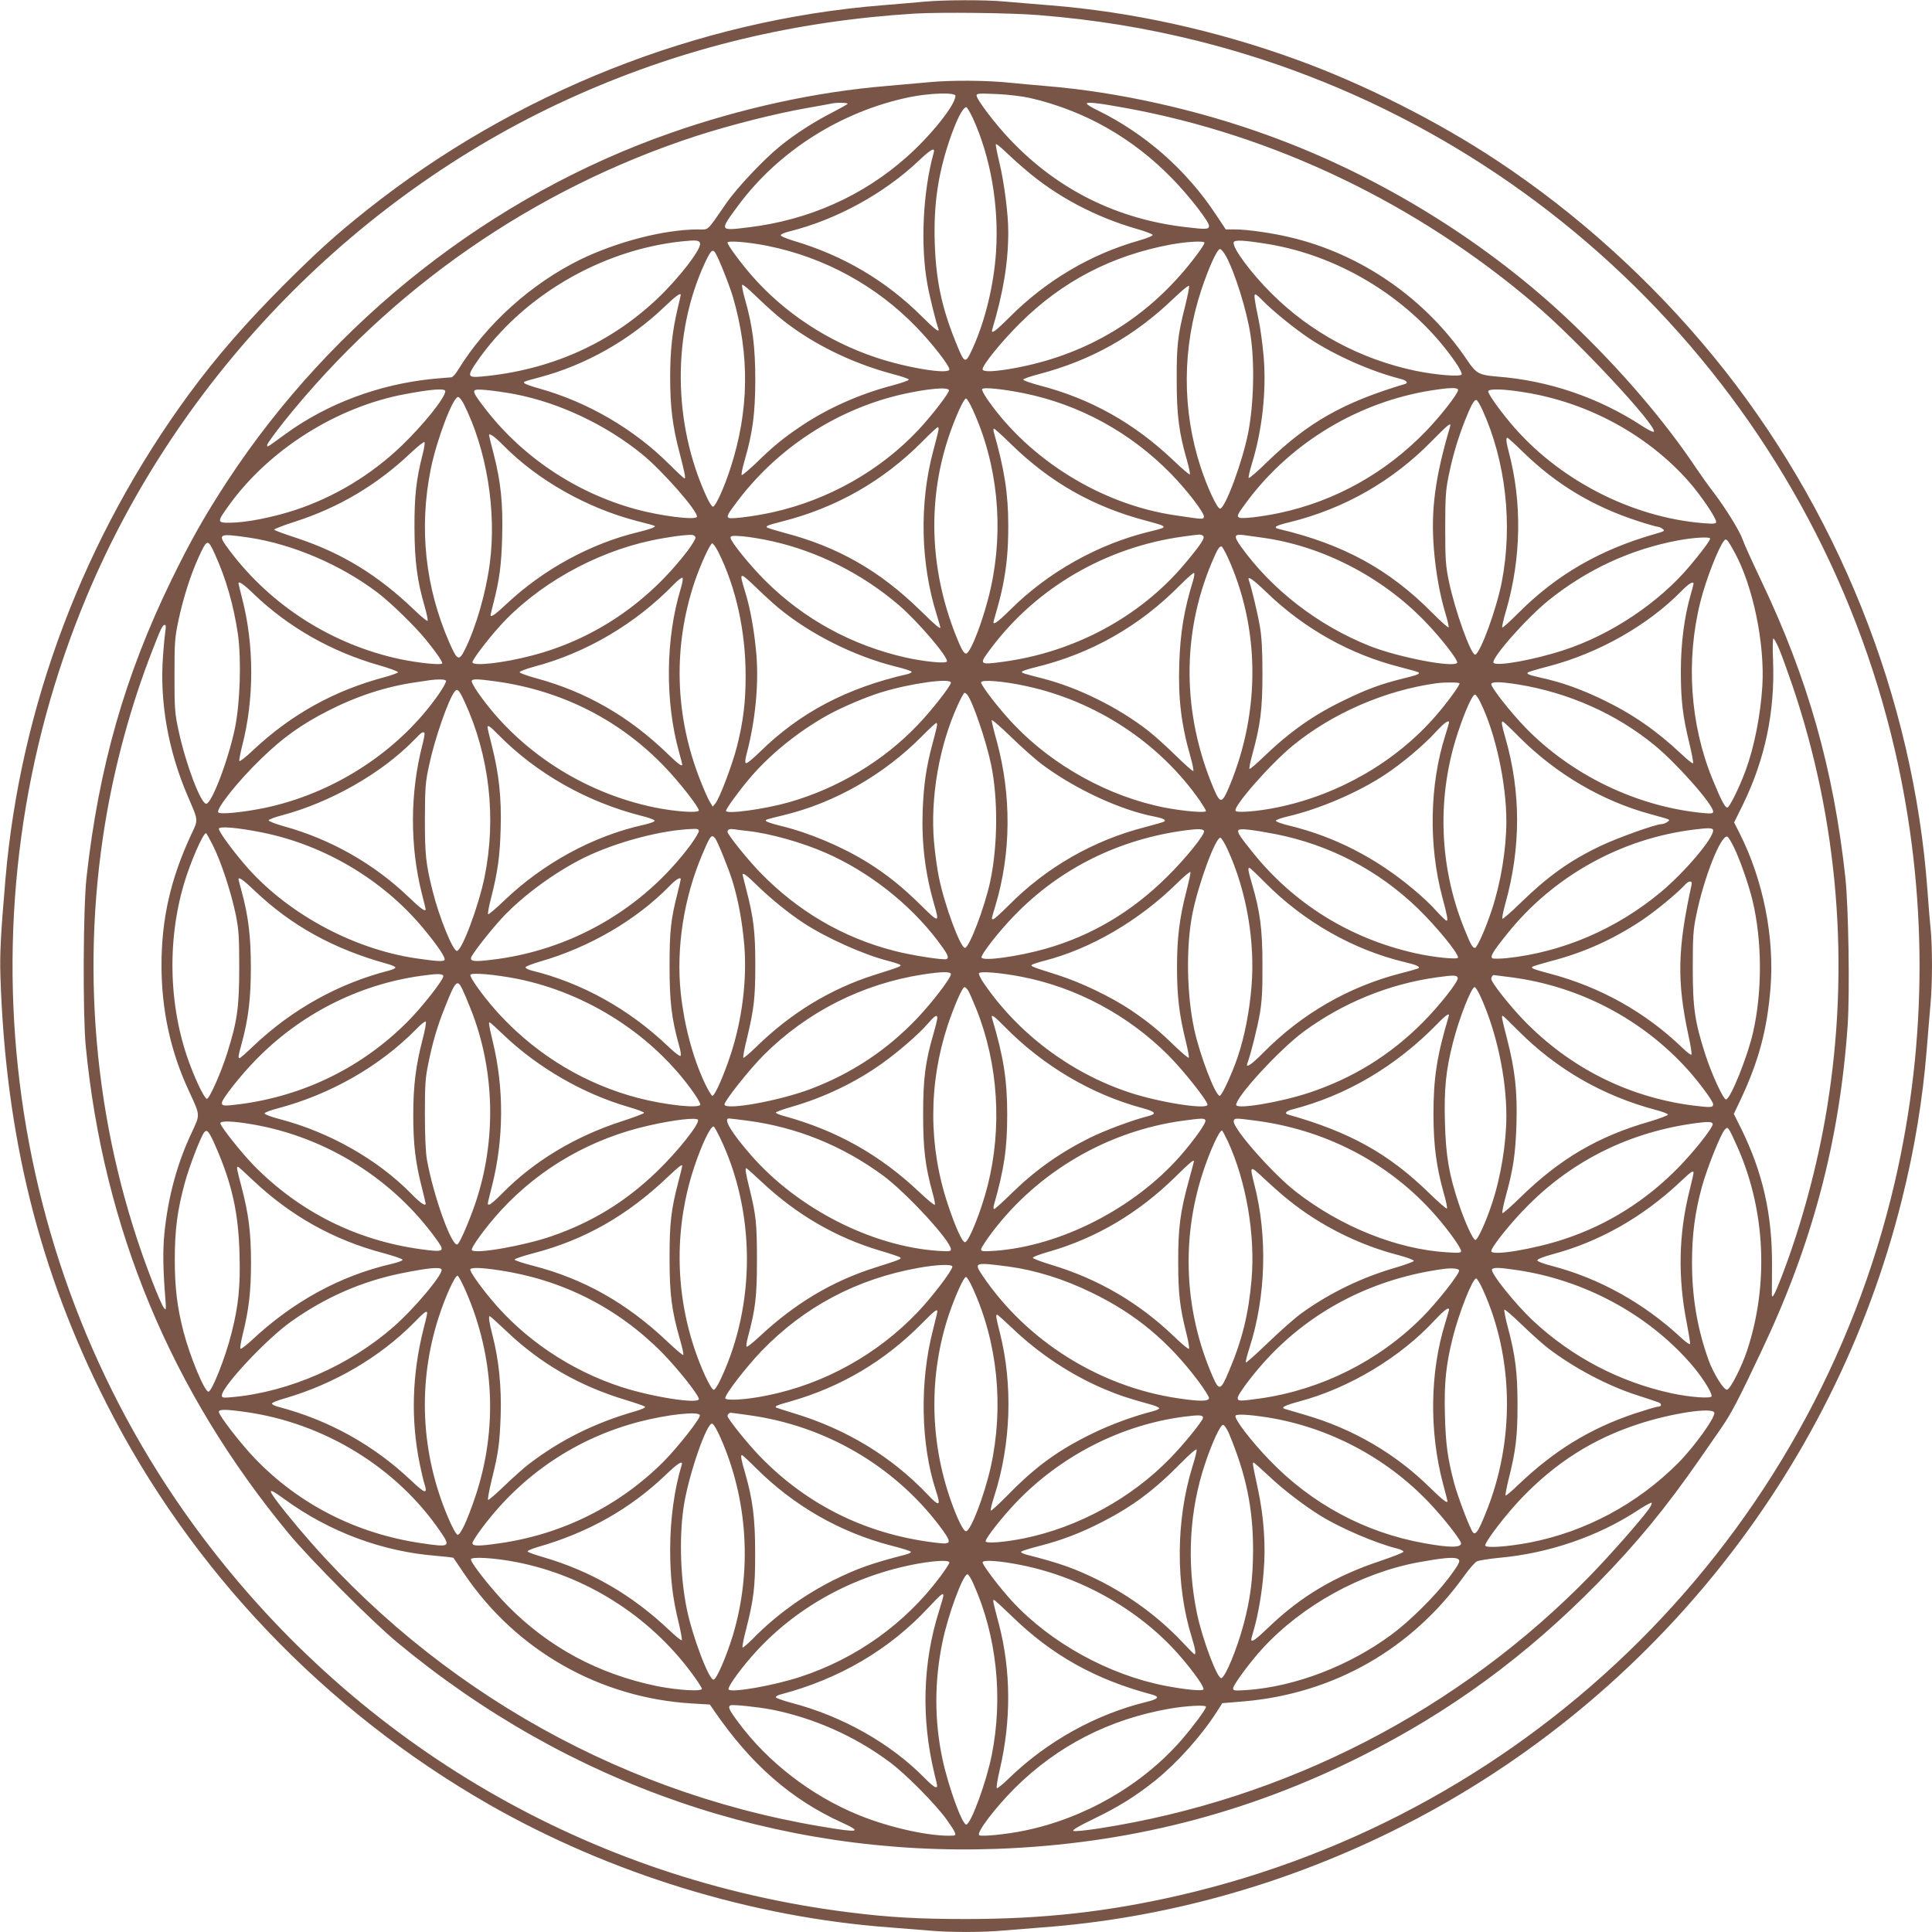 <?xml version="1.0" standalone="no"?>
<!DOCTYPE svg PUBLIC "-//W3C//DTD SVG 20010904//EN"
 "http://www.w3.org/TR/2001/REC-SVG-20010904/DTD/svg10.dtd">
<svg version="1.0" xmlns="http://www.w3.org/2000/svg"
 width="1280pt" height="1280pt" viewBox="0 0 1280 1280"
 preserveAspectRatio="xMidYMid meet">
<g transform="translate(0,1280) scale(0.1,-0.1)"
fill="#795548" stroke="none">
<path d="M6125 12789 c-49 -5 -175 -15 -280 -24 -1224 -98 -2433 -578 -3410
-1353 -210 -167 -324 -270 -551 -496 -262 -263 -447 -476 -632 -727 -695 -949
-1117 -2064 -1216 -3214 -32 -374 -38 -497 -33 -650 35 -1056 256 -1945 703
-2825 559 -1103 1444 -2030 2530 -2653 806 -461 1746 -750 2664 -817 80 -6
192 -15 250 -20 134 -13 366 -13 500 0 58 5 170 14 250 20 796 58 1590 276
2324 638 1680 827 2922 2364 3375 4178 84 333 139 666 166 999 8 105 20 240
25 301 13 140 13 374 1 501 -6 54 -15 168 -21 253 -93 1278 -598 2538 -1419
3540 -410 500 -904 947 -1436 1298 -391 259 -885 508 -1325 667 -533 194
-1094 317 -1635 360 -104 8 -240 20 -301 25 -127 12 -398 11 -529 -1z m755
-89 c374 -30 710 -85 1055 -171 2295 -574 4087 -2397 4619 -4699 218 -945 218
-1918 0 -2860 -546 -2351 -2387 -4186 -4744 -4728 -475 -109 -899 -156 -1410
-156 -315 0 -512 11 -780 45 -1711 215 -3236 1101 -4277 2484 -1342 1782
-1635 4165 -768 6235 614 1466 1808 2684 3260 3325 704 311 1434 486 2225 535
170 10 641 5 820 -10z"/>
<path d="M6150 12255 c-80 -7 -206 -18 -280 -25 -465 -39 -957 -146 -1430
-312 -1185 -415 -2235 -1241 -2933 -2304 -149 -228 -244 -395 -372 -658 -307
-630 -481 -1239 -562 -1971 -22 -203 -25 -903 -5 -1115 117 -1210 567 -2290
1344 -3229 139 -169 551 -582 718 -721 1138 -945 2524 -1422 3979 -1369 860
32 1648 232 2409 613 590 295 1094 665 1567 1147 260 266 447 493 676 822 41
59 104 151 142 205 67 97 112 182 270 517 335 706 515 1388 568 2149 15 216 6
788 -15 982 -78 716 -248 1318 -557 1966 -59 124 -115 247 -123 272 -19 57
-111 205 -191 311 -34 44 -85 116 -115 160 -213 319 -501 654 -825 964 -559
534 -1270 974 -2005 1241 -473 173 -1003 291 -1480 330 -74 6 -178 16 -230 21
-157 17 -396 19 -550 4z m180 -90 c0 -60 -163 -264 -325 -407 -290 -257 -648
-416 -1044 -464 -197 -24 -196 -26 -72 142 267 362 683 626 1135 720 137 28
306 33 306 9z m493 -14 c362 -83 684 -266 947 -538 110 -113 240 -281 240
-309 0 -24 -18 -25 -153 -9 -456 53 -848 247 -1163 578 -101 106 -224 268
-224 295 0 13 18 14 133 9 75 -3 170 -15 220 -26z m-1208 -40 c-6 -5 -54 -32
-108 -60 -120 -62 -238 -138 -337 -218 -110 -89 -286 -275 -360 -382 -133
-192 -111 -171 -188 -171 -222 -1 -533 -81 -778 -200 -326 -160 -624 -429
-810 -732 -16 -27 -36 -48 -45 -48 -9 0 -63 -5 -120 -10 -359 -36 -701 -164
-980 -367 -126 -92 -119 -88 -119 -71 0 8 50 77 111 154 708 885 1656 1542
2729 1892 221 72 528 150 735 186 83 15 157 28 165 30 34 8 114 6 105 -3z
m1840 -26 c986 -179 1936 -635 2720 -1306 277 -236 798 -795 783 -839 -2 -6
-38 11 -82 40 -285 186 -616 299 -956 325 -120 10 -140 20 -199 108 -275 409
-703 705 -1178 816 -119 28 -281 51 -360 51 l-62 0 -65 98 c-196 297 -469 537
-788 693 -38 18 -68 37 -68 43 0 12 82 3 255 -29z m-1010 -67 c118 -258 174
-580 154 -886 -14 -219 -72 -457 -154 -638 -51 -111 -53 -110 -118 52 -89 223
-126 400 -134 644 -8 247 20 447 94 670 46 139 92 230 115 230 5 0 24 -33 43
-72z m352 -345 c207 -177 461 -311 739 -391 54 -15 99 -33 101 -38 2 -6 -39
-23 -92 -38 -321 -91 -617 -267 -857 -508 -95 -95 -125 -116 -114 -80 73 243
106 442 106 646 0 119 -27 328 -59 460 -15 63 -26 118 -23 121 3 3 31 -19 61
-48 31 -30 93 -86 138 -124z m-611 115 c-72 -258 -89 -618 -41 -875 14 -79 57
-250 71 -288 13 -34 -20 -10 -108 78 -238 237 -520 404 -851 502 -52 16 -87
31 -84 38 2 6 28 17 58 24 309 77 628 251 859 471 78 74 107 89 96 50z m-1548
-601 c8 -39 -141 -231 -282 -365 -318 -301 -714 -476 -1169 -517 -90 -8 -93 4
-28 98 299 433 818 738 1351 797 103 11 124 9 128 -13z m3757 -3 c494 -80 964
-375 1246 -781 28 -40 47 -78 43 -84 -10 -17 -173 -3 -309 25 -363 77 -691
253 -950 511 -136 135 -264 307 -251 340 6 17 65 14 221 -11z m-3305 -14 c374
-76 717 -264 981 -537 103 -106 219 -255 219 -280 0 -36 -279 9 -485 78 -322
107 -612 299 -826 545 -77 89 -159 201 -159 217 0 15 150 2 270 -23z m2890 22
c0 -17 -98 -147 -172 -228 -297 -331 -677 -536 -1127 -610 -114 -18 -171 -18
-171 0 0 29 127 185 249 306 278 276 606 447 998 520 104 19 223 26 223 12z
m143 -90 c59 -109 138 -361 162 -522 28 -185 22 -453 -15 -645 -37 -191 -153
-505 -187 -505 -19 0 -84 140 -128 274 -125 381 -123 793 5 1178 49 147 104
268 123 268 7 0 26 -22 40 -48z m-3386 26 c19 -25 94 -212 119 -296 112 -387
107 -752 -16 -1132 -42 -130 -97 -252 -116 -257 -6 -2 -25 27 -42 64 -225 489
-229 1083 -12 1551 39 82 49 93 67 70z m417 -423 c206 -172 479 -309 764 -384
57 -15 103 -31 103 -36 0 -6 -48 -22 -106 -38 -217 -56 -435 -153 -612 -273
-117 -79 -179 -130 -295 -243 -49 -46 -91 -82 -94 -78 -4 3 5 48 20 99 53 184
69 305 70 528 0 221 -17 359 -69 540 -13 46 -21 88 -18 93 3 5 42 -27 87 -71
44 -43 112 -105 150 -137z m2698 68 c-49 -194 -57 -261 -56 -493 0 -231 15
-347 68 -530 13 -47 22 -88 19 -93 -2 -4 -51 37 -108 92 -261 248 -549 410
-890 498 -58 16 -106 32 -106 38 0 5 46 21 103 36 350 92 636 253 897 505 57
54 97 87 99 79 2 -8 -10 -67 -26 -132z m-3342 73 c0 -3 -9 -42 -20 -88 -36
-152 -50 -282 -50 -459 0 -194 16 -324 62 -498 36 -139 42 -171 33 -171 -3 0
-50 43 -103 96 -232 231 -535 408 -852 498 -52 14 -99 31 -104 36 -11 11 -10
11 98 40 305 81 595 245 828 467 74 71 108 96 108 79z m3855 -37 c67 -69 215
-189 315 -255 171 -112 406 -215 598 -264 41 -10 55 -27 30 -34 -408 -122
-640 -253 -911 -515 -64 -63 -120 -111 -124 -108 -3 4 6 46 21 94 69 226 97
481 78 711 -7 81 -22 190 -33 242 -28 133 -33 170 -22 170 5 0 27 -19 48 -41z
m-2078 -594 c5 -15 -116 -171 -203 -264 -253 -269 -596 -463 -965 -545 -113
-25 -266 -45 -288 -38 -21 7 -11 25 59 117 270 355 665 609 1098 705 164 36
292 47 299 25z m495 -20 c370 -75 708 -260 976 -534 107 -109 226 -265 218
-286 -6 -17 -2 -17 -190 11 -486 71 -963 365 -1243 766 -23 34 -40 65 -36 70
8 14 135 1 275 -27z m2878 21 c0 -24 -117 -174 -214 -274 -267 -276 -602 -463
-971 -541 -119 -25 -250 -40 -266 -30 -17 10 -9 24 59 115 292 387 738 653
1219 728 121 19 173 20 173 2z m-6710 -8 c0 -42 -141 -218 -288 -360 -202
-194 -445 -341 -709 -428 -145 -47 -314 -81 -420 -83 -97 -2 -98 2 -17 114
266 370 715 654 1169 738 181 34 265 39 265 19z m459 -19 c297 -57 605 -203
846 -399 137 -112 373 -382 362 -414 -9 -24 -245 6 -407 51 -403 111 -761 354
-1009 683 -83 110 -82 115 20 106 45 -4 129 -16 188 -27z m6696 11 c420 -68
815 -284 1087 -594 79 -91 178 -237 178 -264 0 -12 -15 -14 -87 -8 -479 39
-967 293 -1277 665 -79 95 -146 190 -146 208 0 19 102 17 245 -7z m-7032 -77
c151 -301 218 -709 172 -1056 -25 -191 -90 -418 -163 -567 -41 -83 -52 -78
-105 43 -160 366 -202 758 -123 1150 40 196 147 477 181 477 8 0 25 -21 38
-47z m3372 -38 c165 -360 207 -784 119 -1181 -43 -195 -133 -434 -164 -434
-12 0 -27 23 -50 78 -188 446 -211 921 -65 1357 43 129 100 255 115 255 6 0
27 -34 45 -75z m3377 -2 c154 -339 201 -758 128 -1137 -35 -181 -142 -473
-176 -483 -27 -8 -135 293 -175 487 -21 102 -24 142 -24 350 0 203 3 250 22
345 28 135 60 245 108 367 41 103 60 138 76 138 6 0 24 -30 41 -67z m-215
-110 c-100 -338 -128 -555 -107 -812 13 -156 39 -300 76 -424 15 -48 24 -90
21 -93 -3 -4 -53 40 -109 97 -283 286 -588 453 -1010 553 -48 11 -31 23 65 46
362 89 684 272 947 542 104 106 127 124 117 91z m-3390 -25 c-2 -13 -18 -75
-35 -139 -92 -346 -83 -742 24 -1082 13 -43 24 -80 24 -83 0 -14 -28 9 -132
111 -269 263 -546 422 -902 515 -59 16 -111 32 -114 35 -10 10 5 16 99 40 360
91 671 269 929 529 52 53 99 96 103 96 5 0 7 -10 4 -22z m482 -91 c260 -254
545 -415 895 -507 148 -40 149 -41 30 -70 -347 -83 -681 -270 -935 -524 -85
-84 -116 -104 -105 -68 37 129 47 168 60 232 26 130 36 240 36 397 0 212 -25
371 -96 621 -3 12 -3 22 1 22 5 0 56 -46 114 -103z m-3364 -8 c227 -230 552
-414 882 -500 64 -16 119 -31 121 -34 7 -7 -34 -22 -108 -40 -315 -75 -632
-248 -876 -478 -72 -68 -104 -90 -104 -72 0 3 9 40 20 83 39 152 52 248 57
437 6 220 -9 364 -57 550 -17 64 -30 118 -30 121 0 18 36 -7 95 -67z m6759
-47 c220 -214 463 -359 763 -456 62 -20 119 -36 126 -36 7 0 22 -6 32 -14 18
-13 13 -16 -55 -35 -362 -104 -649 -270 -901 -523 -55 -55 -102 -98 -106 -95
-3 4 8 55 26 114 100 347 106 716 16 1053 -16 60 -19 90 -8 90 3 0 52 -44 107
-98z m-7294 -12 c-42 -164 -55 -276 -54 -490 1 -221 18 -348 68 -520 13 -46
22 -88 19 -93 -3 -4 -42 27 -86 70 -244 234 -481 379 -783 479 -76 25 -143 49
-147 54 -5 4 56 28 135 53 292 94 544 243 768 455 47 44 88 77 92 73 4 -3 -1
-40 -12 -81z m-1155 -551 c293 -43 616 -182 860 -368 83 -63 246 -222 314
-306 65 -79 111 -145 111 -159 0 -15 -154 1 -280 27 -451 97 -852 353 -1127
717 -86 115 -82 118 122 89z m2963 0 c1 -9 -23 -49 -54 -90 -266 -347 -622
-586 -1029 -692 -190 -50 -395 -73 -395 -44 0 16 96 144 177 234 245 274 630
492 1008 572 101 22 233 40 270 37 11 0 21 -8 23 -17z m3362 11 c17 -11 -13
-57 -123 -188 -295 -350 -731 -584 -1205 -647 -157 -21 -159 -19 -74 93 301
400 761 667 1269 737 125 17 116 16 133 5z m385 -11 c399 -53 797 -257 1086
-556 104 -107 222 -259 213 -274 -21 -35 -390 36 -579 111 -342 136 -647 372
-853 658 -50 71 -47 85 18 77 19 -3 71 -10 115 -16z m-3238 -25 c303 -68 596
-216 838 -423 129 -111 333 -350 318 -374 -9 -15 -153 0 -274 27 -357 81 -674
255 -928 508 -102 101 -231 261 -231 285 0 14 12 15 80 10 44 -4 132 -18 197
-33z m6213 18 c0 -13 -55 -87 -134 -181 -206 -245 -525 -458 -838 -559 -195
-64 -446 -109 -463 -83 -17 29 218 295 364 413 255 205 544 339 860 398 103
19 211 25 211 12z m164 -95 c120 -221 199 -601 182 -882 -12 -194 -54 -406
-111 -560 -42 -114 -107 -245 -121 -245 -16 0 -40 46 -98 187 -149 364 -178
788 -80 1178 37 146 118 355 156 402 15 19 23 10 72 -80z m-10069 -11 c73
-162 122 -332 151 -526 24 -168 15 -459 -20 -627 -45 -214 -154 -498 -190
-498 -36 0 -136 265 -183 485 -25 116 -27 143 -27 365 0 223 2 249 27 368 31
144 80 300 132 413 58 126 61 127 110 20z m3334 17 c117 -234 181 -524 181
-821 0 -171 -15 -298 -56 -462 -29 -117 -115 -347 -144 -382 l-18 -22 -20 33
c-11 18 -38 79 -60 135 -171 429 -185 888 -40 1321 38 112 103 255 117 255 6
0 24 -26 40 -57z m3375 -35 c213 -467 218 -1016 14 -1510 -51 -124 -63 -127
-108 -20 -207 491 -212 1017 -13 1492 38 90 50 110 65 110 5 0 24 -33 42 -72z
m-230 -156 c-60 -195 -84 -342 -91 -547 -8 -232 13 -405 74 -618 14 -49 22
-91 19 -95 -4 -3 -55 42 -114 100 -59 58 -142 133 -184 166 -197 154 -467 288
-701 347 -127 33 -137 36 -137 44 0 5 42 19 93 31 368 90 688 272 956 544 47
47 88 83 92 80 4 -2 1 -26 -7 -52z m-2747 -179 c210 -174 501 -320 776 -389
59 -14 107 -30 107 -35 0 -5 -12 -11 -27 -15 -404 -92 -713 -255 -979 -516
-45 -44 -86 -78 -92 -74 -7 4 -5 24 4 59 58 218 82 462 65 664 -14 157 -40
304 -76 418 -39 127 -36 128 68 29 50 -49 120 -113 154 -141z m-647 127 c-101
-332 -105 -749 -10 -1087 11 -40 20 -75 20 -78 0 -16 -27 3 -97 71 -256 248
-542 412 -873 501 -57 16 -105 33 -107 39 -2 6 40 22 99 38 343 91 670 284
923 545 27 28 53 47 57 43 4 -4 -1 -37 -12 -72z m3884 -27 c248 -239 552 -409
880 -492 65 -17 121 -32 124 -36 10 -10 -7 -17 -101 -40 -145 -36 -239 -70
-385 -141 -208 -99 -366 -211 -543 -381 -47 -46 -88 -80 -91 -77 -3 3 5 44 18
92 55 199 68 302 68 537 0 160 -5 246 -17 315 -15 88 -57 262 -72 303 -15 38
22 13 119 -80z m-6710 -11 c229 -219 513 -380 829 -470 70 -20 126 -41 124
-46 -2 -5 -41 -19 -88 -32 -335 -89 -619 -247 -871 -483 -47 -45 -89 -78 -92
-73 -3 4 6 51 19 103 80 310 79 668 -1 975 -13 52 -24 96 -24 99 0 18 34 -5
104 -73z m9536 70 c0 -4 -9 -38 -20 -76 -41 -145 -63 -312 -64 -496 0 -197 11
-297 56 -483 17 -70 28 -130 25 -134 -4 -3 -38 24 -77 61 -166 156 -323 265
-522 361 -144 69 -272 115 -405 144 -84 19 -101 26 -91 36 3 3 65 22 139 41
332 87 657 272 879 498 49 50 80 69 80 48z m-10124 -309 c-3 -21 -11 -96 -16
-168 -23 -305 34 -628 164 -930 72 -168 71 -152 21 -258 -135 -291 -195 -555
-195 -862 0 -296 60 -573 182 -834 76 -165 75 -152 18 -275 -97 -205 -157
-428 -181 -669 -11 -113 -9 -240 7 -437 5 -69 4 -74 -10 -55 -9 10 -43 87 -75
170 -373 956 -483 2013 -315 3038 63 385 171 782 310 1139 61 158 71 178 86
178 7 0 8 -13 4 -37z m10693 -127 c17 -40 55 -147 86 -237 304 -894 383 -1862
229 -2802 -61 -374 -169 -775 -301 -1117 -44 -114 -62 -148 -64 -120 0 8 0 96
1 195 2 340 -61 618 -207 913 l-46 92 47 99 c119 254 174 461 196 735 27 336
-48 715 -204 1024 l-37 73 60 122 c146 300 211 614 198 950 -4 81 -2 147 2
147 5 0 23 -33 40 -74z m-8834 -206 c3 -6 -17 -44 -46 -86 -264 -381 -699
-664 -1167 -759 -141 -28 -287 -42 -296 -27 -15 24 134 211 287 358 140 136
263 224 437 313 193 99 387 162 580 190 41 6 86 13 100 15 52 7 99 6 105 -4z
m335 -5 c437 -62 818 -256 1116 -568 97 -101 223 -263 224 -286 0 -19 -152 -9
-291 19 -474 97 -904 376 -1172 761 -27 38 -45 73 -42 79 8 13 40 12 165 -5z
m3010 -8 c0 -20 -127 -183 -218 -278 -227 -239 -529 -421 -854 -514 -161 -46
-418 -81 -418 -57 0 13 76 119 147 204 135 163 328 320 528 431 94 52 254 120
356 151 193 59 459 96 459 63z m492 -21 c467 -99 888 -375 1157 -760 22 -33
41 -64 41 -69 0 -14 -144 -2 -271 22 -370 72 -740 276 -1001 550 -94 98 -218
258 -218 280 0 20 144 9 292 -23z m2878 16 c0 -15 -84 -130 -158 -215 -264
-304 -642 -522 -1048 -606 -126 -26 -269 -38 -278 -23 -17 28 228 308 379 432
261 214 611 366 950 413 57 8 155 7 155 -1z m390 -7 c335 -55 650 -195 905
-405 147 -121 385 -391 385 -437 0 -13 -11 -15 -72 -9 -436 43 -869 252 -1175
569 -95 98 -223 261 -223 284 0 18 60 17 180 -2z m-6983 -112 c166 -359 213
-772 133 -1165 -40 -194 -150 -488 -183 -488 -27 0 -118 225 -161 398 -45 181
-51 237 -51 477 1 210 3 241 28 355 36 173 128 436 169 488 19 23 29 12 65
-65z m3331 45 c36 -44 125 -305 158 -462 47 -225 45 -541 -6 -778 -37 -171
-139 -438 -167 -438 -30 0 -135 283 -172 465 -12 55 -26 162 -33 237 -25 294
34 637 158 908 20 44 40 80 44 80 4 0 12 -6 18 -12z m3399 -49 c100 -201 173
-536 173 -789 0 -186 -37 -410 -97 -590 -40 -122 -97 -250 -111 -250 -16 0
-28 21 -70 125 -169 417 -184 880 -42 1305 49 147 97 252 113 248 7 -2 22 -24
34 -49z m-2897 -418 c216 -160 513 -298 738 -341 61 -12 81 -23 63 -34 -5 -3
-61 -19 -125 -36 -343 -88 -653 -266 -902 -517 -51 -51 -97 -93 -103 -93 -14
0 -15 -7 14 90 104 347 107 729 9 1089 -19 67 -34 130 -34 139 0 8 57 -41 128
-110 70 -68 165 -153 212 -187z m2690 282 c0 -5 -11 -42 -24 -83 -105 -329
-112 -731 -20 -1075 33 -124 39 -155 28 -155 -5 0 -35 29 -67 64 -31 36 -101
102 -155 146 -245 206 -522 348 -820 420 -51 12 -91 27 -89 33 2 6 39 19 83
29 208 49 462 158 639 275 115 76 253 192 335 281 58 63 90 86 90 65z m467
-98 c242 -242 547 -422 868 -509 142 -39 133 -35 111 -52 -11 -8 -28 -14 -38
-14 -38 0 -297 -93 -405 -145 -202 -96 -348 -201 -526 -374 -64 -63 -120 -111
-123 -108 -4 4 5 48 19 99 104 372 104 739 1 1098 -25 87 -29 110 -18 110 4 0
54 -47 111 -105z m-3860 73 c-2 -13 -16 -68 -31 -123 -40 -150 -56 -263 -63
-435 -8 -218 17 -419 77 -625 35 -120 30 -120 -87 -4 -127 125 -227 205 -355
285 -171 106 -392 199 -582 244 -44 11 -84 24 -89 29 -10 10 -10 10 118 41
337 82 662 268 915 524 46 47 89 86 93 86 5 0 7 -10 4 -22z m-2907 -54 c252
-257 587 -447 949 -539 47 -11 86 -26 88 -32 2 -6 -28 -18 -74 -28 -334 -74
-666 -255 -925 -504 -54 -52 -101 -91 -104 -88 -4 3 5 52 20 109 44 174 58
276 63 458 6 203 -11 363 -58 548 -16 62 -29 118 -29 123 0 19 17 7 70 -47z
m-488 10 c3 -3 -3 -37 -13 -77 -83 -320 -84 -671 -4 -988 14 -54 25 -100 25
-103 0 -20 -34 5 -114 82 -227 218 -515 382 -823 467 -57 16 -103 34 -103 40
0 5 39 21 87 33 320 85 659 277 873 496 54 56 62 61 72 50z m-1077 -659 c414
-83 802 -314 1069 -635 95 -114 150 -196 141 -210 -7 -12 -53 -9 -190 11 -424
63 -865 305 -1136 624 -88 103 -168 214 -169 234 0 19 124 8 285 -24z m9615
13 c0 -54 -188 -276 -345 -407 -296 -247 -654 -400 -1023 -439 -45 -4 -87 -5
-94 -1 -17 11 1 42 98 163 305 381 754 631 1239 690 101 13 125 11 125 -6z
m-6720 -4 c0 -9 -24 -49 -52 -88 -317 -429 -800 -707 -1332 -766 -102 -12
-126 -9 -126 12 0 17 109 158 194 253 136 151 359 316 561 415 211 102 507
181 713 188 33 2 42 -2 42 -14z m320 1 c150 -16 363 -76 522 -146 283 -124
551 -334 737 -577 68 -90 81 -115 63 -126 -16 -9 -231 24 -346 54 -343 88
-642 264 -892 522 -84 87 -214 249 -214 267 0 16 15 21 44 17 17 -3 56 -8 86
-11z m3027 -1 c7 -22 -121 -181 -246 -304 -233 -231 -498 -388 -801 -475 -183
-52 -418 -85 -427 -59 -6 18 112 170 216 277 302 313 695 508 1137 566 84 11
116 10 121 -5z m473 -20 c359 -71 681 -239 944 -493 124 -121 266 -294 266
-325 0 -15 -160 1 -285 29 -431 97 -802 327 -1075 667 -87 108 -104 134 -95
148 8 13 88 4 245 -26z m-7039 -76 c54 -107 121 -312 151 -458 20 -101 23
-144 23 -350 0 -265 -13 -355 -81 -571 -40 -127 -117 -299 -133 -299 -14 0
-64 99 -107 212 -145 374 -161 824 -44 1216 42 141 125 332 145 332 3 0 23
-37 46 -82z m3326 50 c18 -24 91 -204 117 -289 38 -126 64 -268 77 -420 19
-229 -14 -496 -91 -728 -45 -137 -104 -271 -120 -271 -6 0 -29 38 -51 85 -79
168 -136 382 -159 597 -31 297 20 628 142 915 42 100 55 123 68 123 4 0 12 -6
17 -12z m6751 -62 c41 -85 98 -248 123 -352 64 -268 65 -602 4 -871 -37 -165
-152 -449 -180 -447 -18 1 -94 166 -135 292 -72 223 -85 314 -85 582 0 204 3
250 23 346 50 247 163 535 206 521 6 -2 26 -34 44 -71z m-3354 -16 c125 -273
183 -612 157 -912 -14 -164 -45 -322 -90 -458 -39 -115 -106 -260 -120 -260
-29 0 -133 273 -169 441 -50 232 -55 548 -12 764 38 194 152 505 185 505 7 0
29 -36 49 -80z m246 -216 c258 -261 587 -448 930 -529 72 -17 99 -29 89 -39
-3 -3 -57 -19 -121 -35 -344 -89 -654 -268 -908 -525 -81 -82 -121 -108 -105
-68 21 55 66 235 82 328 14 83 18 160 17 324 0 232 -15 349 -69 533 -27 94
-29 107 -17 107 4 0 50 -43 102 -96z m-519 -55 c-47 -182 -63 -313 -63 -509 0
-190 15 -315 58 -488 14 -57 23 -106 20 -110 -3 -3 -43 30 -89 74 -112 109
-175 160 -292 240 -134 90 -330 184 -489 235 -175 55 -184 59 -166 69 8 4 44
16 80 25 307 79 625 265 876 511 48 48 90 82 91 77 2 -5 -10 -61 -26 -124z
m-2846 36 c97 -94 207 -183 310 -251 152 -99 393 -207 555 -249 36 -9 72 -21
80 -25 18 -10 9 -14 -166 -69 -293 -93 -554 -252 -786 -479 -43 -42 -80 -73
-83 -70 -4 3 7 62 24 129 47 197 55 268 55 489 0 217 -11 309 -60 498 -13 51
-24 94 -24 97 0 16 28 -4 95 -70z m-3326 -38 c243 -231 523 -385 874 -482 31
-8 57 -20 57 -25 0 -5 -19 -14 -42 -20 -336 -86 -641 -256 -898 -499 -47 -45
-88 -81 -92 -81 -12 0 -10 13 12 92 46 168 62 304 62 508 0 204 -16 340 -62
508 -11 40 -20 74 -20 77 0 18 34 -6 109 -78z m2821 77 c0 -3 -9 -40 -19 -82
-47 -184 -55 -259 -55 -492 0 -235 13 -347 62 -523 12 -40 16 -70 10 -73 -5
-3 -42 25 -81 63 -259 247 -570 421 -905 503 -24 6 -42 16 -40 22 2 6 46 23
98 38 326 94 636 275 855 499 43 45 75 64 75 45z m6697 -36 c-93 -426 -98
-637 -21 -996 15 -67 24 -126 20 -129 -4 -4 -30 16 -59 44 -244 236 -546 405
-881 493 -108 29 -124 35 -114 45 3 3 55 19 115 35 224 58 414 143 605 269 94
62 244 186 292 240 26 28 50 28 43 -1z m-4907 -592 c0 -26 -125 -189 -224
-293 -201 -211 -431 -363 -703 -467 -211 -80 -573 -145 -573 -103 0 24 166
233 260 327 286 286 654 472 1055 534 123 19 185 20 185 2z m467 -17 c363 -70
707 -254 973 -520 100 -100 260 -302 260 -328 0 -35 -325 16 -523 83 -387 129
-734 391 -961 725 -20 29 -33 58 -30 63 9 15 146 3 281 -23z m-3830 5 c6 -19
-139 -205 -236 -302 -299 -301 -684 -491 -1108 -547 -109 -14 -123 -13 -123 9
0 23 122 179 219 278 295 306 684 505 1101 563 108 15 142 15 147 -1z m491
-19 c468 -95 904 -377 1170 -758 23 -33 42 -67 42 -74 0 -29 -226 -6 -414 43
-345 91 -654 275 -903 538 -99 104 -216 263 -206 278 9 16 167 1 311 -27z
m6230 5 c4 -24 -124 -186 -233 -295 -215 -216 -462 -368 -750 -464 -193 -64
-485 -113 -485 -81 0 55 285 364 443 482 259 192 568 319 887 363 113 16 134
15 138 -5z m356 5 c450 -59 866 -277 1168 -612 78 -87 168 -209 168 -229 0
-22 -14 -23 -136 -8 -429 56 -816 251 -1120 566 -94 97 -214 250 -214 272 0
12 9 26 16 26 2 0 55 -7 118 -15z m-6952 -76 c9 -19 35 -79 57 -135 160 -402
171 -870 31 -1284 -43 -126 -103 -264 -119 -274 -36 -23 -160 321 -203 564 -8
48 -13 157 -13 300 0 193 3 241 23 335 27 135 59 245 108 367 71 180 83 193
116 127z m3352 -11 c8 -13 33 -70 56 -127 144 -362 170 -782 74 -1164 -43
-170 -126 -377 -151 -377 -18 0 -64 102 -113 250 -129 385 -129 800 -1 1188
45 133 97 252 111 252 5 0 16 -10 24 -22z m3397 -45 c104 -230 169 -532 169
-785 0 -184 -37 -409 -97 -587 -39 -118 -93 -236 -108 -236 -16 0 -70 119
-110 239 -65 195 -86 316 -92 541 -6 220 6 343 53 527 40 159 122 368 144 368
6 0 25 -30 41 -67z m-214 -130 c-78 -261 -100 -407 -100 -648 1 -207 19 -344
69 -523 15 -51 24 -96 20 -99 -3 -3 -57 43 -118 103 -269 262 -525 404 -935
520 -26 7 -12 24 30 34 357 92 683 284 957 564 65 67 87 80 77 49z m-3387 -8
c0 -8 -11 -54 -25 -102 -55 -188 -69 -300 -69 -538 0 -230 14 -342 63 -520 11
-38 17 -73 15 -77 -3 -5 -49 33 -102 83 -262 248 -547 408 -894 504 -32 8 -58
19 -58 24 0 4 48 22 108 39 212 61 422 162 594 285 112 80 248 198 305 265 46
53 63 64 63 37z m445 -56 c255 -260 578 -451 916 -541 84 -23 95 -37 38 -52
-107 -27 -289 -95 -390 -145 -202 -101 -361 -214 -523 -373 -55 -54 -104 -98
-109 -98 -5 0 -6 10 -3 23 69 241 89 378 89 602 0 231 -24 382 -100 638 -10
32 12 18 82 -54z m3403 -27 c255 -256 559 -431 910 -525 46 -12 83 -26 83 -32
-1 -5 -56 -26 -123 -46 -341 -98 -592 -246 -851 -498 -64 -63 -120 -112 -123
-108 -4 3 7 57 24 119 48 174 63 277 69 473 6 214 -9 355 -62 561 -36 141 -39
154 -29 154 3 0 49 -44 102 -98z m-7258 -57 c-46 -178 -62 -310 -62 -505 0
-189 14 -311 57 -478 14 -56 25 -103 25 -106 0 -20 -35 3 -95 65 -224 228
-545 410 -877 496 -57 15 -97 31 -95 37 2 6 41 21 88 33 347 92 674 278 914
522 32 34 62 57 66 53 4 -4 -5 -57 -21 -117z m540 25 c228 -216 523 -386 821
-473 60 -17 108 -35 106 -40 -1 -5 -68 -30 -148 -56 -309 -100 -581 -264 -789
-475 -41 -42 -80 -76 -87 -76 -16 0 -18 -16 17 124 78 309 80 646 5 954 -14
57 -25 110 -25 119 0 18 -3 20 100 -77z m1284 -559 c14 -23 -132 -208 -271
-342 -206 -199 -429 -336 -698 -429 -185 -64 -511 -121 -529 -92 -9 14 98 160
194 264 260 282 601 477 983 562 164 37 311 54 321 37z m330 -6 c325 -43 628
-166 896 -363 157 -116 450 -434 450 -489 0 -14 -11 -15 -88 -10 -440 31 -927
281 -1233 630 -134 153 -190 247 -149 247 5 0 61 -7 124 -15z m3032 4 c9 -15
-68 -124 -165 -236 -305 -348 -794 -599 -1231 -630 -79 -5 -90 -4 -90 10 0 9
33 60 74 114 303 400 764 670 1263 738 126 17 140 17 149 4z m336 -4 c452 -60
857 -267 1158 -593 91 -98 200 -246 200 -270 0 -13 -14 -14 -92 -9 -332 20
-704 169 -1003 402 -158 123 -427 430 -411 470 7 18 9 18 148 0z m-6650 -24
c494 -85 940 -367 1228 -774 49 -70 39 -74 -115 -53 -425 59 -800 247 -1101
552 -84 86 -224 262 -224 282 0 18 81 15 212 -7z m9675 3 c6 -19 -114 -172
-221 -283 -218 -224 -472 -384 -761 -480 -202 -67 -485 -114 -485 -80 0 27
135 195 245 304 301 302 681 487 1111 544 83 11 106 10 111 -5z m-6577 -91
c235 -488 238 -1099 9 -1591 -23 -51 -44 -82 -51 -80 -20 6 -83 141 -127 273
-131 392 -131 815 -1 1205 51 153 111 276 129 266 5 -3 23 -36 41 -73z m6744
-69 c183 -417 205 -908 60 -1345 -35 -104 -108 -249 -131 -256 -20 -7 -90 105
-122 193 -75 206 -111 418 -111 648 0 185 19 332 65 501 35 127 126 355 153
382 14 14 17 14 28 -2 7 -9 33 -64 58 -121z m-10085 10 c108 -247 151 -439
158 -714 6 -215 -7 -340 -53 -522 -40 -160 -130 -388 -153 -388 -26 0 -121
229 -165 396 -42 162 -58 292 -58 479 0 197 17 327 66 507 31 113 105 305 129
336 18 23 32 7 76 -94z m6706 34 c122 -266 182 -620 157 -915 -20 -228 -61
-397 -149 -605 -56 -134 -66 -137 -112 -30 -183 425 -206 897 -64 1337 47 145
110 285 129 285 3 0 20 -33 39 -72z m-225 -132 c0 -2 -15 -60 -34 -129 -57
-206 -71 -315 -70 -542 0 -208 11 -299 56 -477 12 -48 19 -91 15 -94 -4 -4
-49 33 -100 83 -233 223 -502 380 -811 473 -66 20 -121 41 -123 46 -2 6 47 25
109 42 312 90 590 255 833 493 97 96 125 119 125 105z m-3390 -31 c0 -3 -11
-49 -25 -102 -49 -188 -59 -273 -59 -508 0 -239 13 -346 70 -543 15 -51 24
-95 21 -99 -4 -3 -52 38 -109 92 -268 253 -550 412 -886 499 -68 17 -123 36
-123 41 0 5 56 24 125 42 341 89 621 249 893 508 71 67 93 84 93 70z m-2849
-90 c253 -240 538 -400 872 -488 66 -18 122 -37 124 -43 2 -6 -31 -18 -74 -28
-341 -79 -653 -250 -928 -508 -36 -33 -69 -58 -72 -54 -4 4 3 46 15 95 41 164
55 286 55 476 0 201 -16 323 -63 502 -31 117 -34 133 -24 133 4 0 46 -38 95
-85z m6869 -138 c209 -168 464 -295 723 -362 60 -16 106 -33 104 -39 -2 -5
-53 -24 -113 -42 -227 -65 -437 -166 -625 -300 -46 -32 -147 -122 -226 -198
-79 -76 -146 -136 -149 -133 -3 3 8 48 25 100 108 337 120 737 31 1081 -32
127 -31 128 68 35 48 -45 121 -110 162 -142z m-3494 123 c231 -217 492 -369
785 -456 68 -20 128 -40 133 -45 11 -10 -2 -15 -169 -68 -283 -90 -527 -236
-762 -455 -45 -42 -84 -73 -87 -68 -3 5 1 33 9 63 50 186 60 268 60 509 0 245
-6 301 -51 482 -24 97 -29 128 -19 128 3 0 48 -40 101 -90z m6174 59 c0 -6
-11 -55 -25 -111 -74 -291 -80 -582 -19 -887 13 -68 23 -129 21 -135 -2 -6
-28 12 -58 40 -248 231 -545 396 -861 478 -54 14 -93 29 -93 36 0 8 41 24 100
40 309 82 597 245 845 478 75 71 90 81 90 61z m-4540 -620 c179 -24 369 -83
555 -174 290 -141 505 -320 704 -585 39 -52 71 -103 71 -112 0 -23 -60 -24
-206 -2 -520 77 -1001 379 -1294 812 -60 89 -54 90 170 61z m-370 -1 c-1 -25
-136 -203 -229 -300 -267 -281 -620 -477 -997 -553 -139 -29 -279 -37 -279
-18 0 27 137 204 240 312 284 294 632 478 1040 551 122 22 225 26 225 8z
m-3385 -18 c16 -26 -175 -255 -315 -378 -293 -258 -692 -433 -1067 -468 -67
-6 -73 -5 -73 11 0 58 295 373 457 488 227 162 472 269 737 322 174 35 251 42
261 25z m383 -6 c417 -62 784 -248 1079 -546 103 -105 243 -281 243 -307 0
-35 -312 14 -514 80 -337 110 -642 316 -861 579 -83 100 -146 191 -139 201 8
13 74 11 192 -7z m6359 0 c6 -20 -146 -213 -247 -314 -288 -288 -667 -477
-1070 -535 -137 -19 -150 -19 -150 3 0 26 120 183 218 284 301 313 699 511
1147 571 50 7 98 3 102 -9z m386 1 c442 -66 857 -289 1142 -612 77 -87 145
-193 145 -223 0 -18 -145 -7 -265 19 -342 74 -658 239 -914 477 -120 111 -289
323 -276 344 9 14 48 13 168 -5z m-6966 -141 c189 -435 211 -910 64 -1354 -55
-163 -100 -262 -120 -258 -9 2 -35 49 -64 118 -180 426 -201 889 -60 1325 45
139 109 278 125 273 6 -2 31 -49 55 -104z m3358 21 c165 -361 207 -785 119
-1184 -43 -191 -133 -426 -164 -426 -17 0 -57 80 -100 202 -141 399 -146 835
-14 1232 44 129 99 251 114 251 6 0 27 -34 45 -75z m3379 -8 c206 -452 214
-1005 19 -1482 -47 -118 -66 -146 -83 -129 -19 19 -99 230 -126 328 -43 165
-56 255 -61 451 -6 209 7 336 53 517 41 162 130 388 154 388 6 0 26 -33 44
-73z m-224 -134 c0 -5 -12 -44 -25 -88 -101 -325 -107 -715 -15 -1064 17 -62
30 -115 30 -117 0 -17 -34 10 -113 87 -229 227 -512 392 -827 484 -69 20 -131
39 -139 41 -27 9 4 24 97 49 330 88 670 292 897 538 63 67 95 91 95 70z m655
-254 c173 -133 400 -252 595 -314 63 -20 125 -41 138 -46 25 -10 21 -29 -6
-29 -9 0 -78 -21 -152 -45 -297 -100 -532 -244 -773 -474 -42 -41 -80 -72 -82
-69 -3 3 6 50 19 104 48 189 60 287 60 494 0 215 -14 329 -64 516 -16 59 -26
112 -23 117 3 4 55 -41 116 -100 62 -60 139 -129 172 -154z m-4045 242 c0 -5
-13 -61 -29 -123 -89 -344 -81 -759 20 -1065 34 -103 23 -108 -56 -24 -238
250 -535 431 -880 536 -65 20 -121 38 -124 40 -8 9 5 15 95 40 336 96 623 266
869 514 87 88 105 102 105 82z m-3380 -12 c0 -6 -11 -54 -25 -107 -75 -300
-84 -599 -24 -892 11 -52 24 -110 30 -127 24 -75 7 -71 -86 17 -251 238 -548
402 -883 490 -24 6 -42 16 -40 22 2 6 40 21 83 33 330 96 632 273 860 504 68
70 85 82 85 60z m3875 -97 c178 -171 395 -314 614 -406 98 -41 149 -58 304
-101 31 -8 57 -20 57 -25 0 -5 -19 -14 -42 -20 -124 -31 -279 -88 -396 -145
-227 -110 -378 -219 -559 -404 -62 -63 -115 -112 -119 -109 -3 4 8 49 25 101
109 342 122 733 36 1075 -26 101 -29 122 -19 122 4 0 48 -40 99 -88z m-3349
-22 c226 -215 481 -362 789 -455 66 -20 124 -40 129 -45 5 -5 -24 -18 -65 -30
-267 -76 -496 -190 -704 -349 -33 -25 -106 -90 -163 -145 -56 -54 -105 -96
-109 -93 -3 4 8 64 25 134 45 182 52 237 59 423 6 187 -11 366 -53 529 -24 95
-29 131 -19 131 3 0 53 -45 111 -100z m-1727 -535 c522 -74 1002 -370 1290
-794 68 -100 62 -103 -128 -75 -428 63 -809 256 -1103 562 -92 96 -238 284
-238 308 0 18 44 18 179 -1z m9729 -5 c6 -32 -136 -229 -240 -333 -271 -272
-614 -455 -984 -527 -148 -28 -294 -38 -294 -19 1 28 138 207 245 318 225 233
469 388 769 486 222 73 496 114 504 75z m-6721 -16 c6 -19 -145 -211 -242
-309 -294 -293 -671 -481 -1088 -540 -139 -20 -177 -19 -177 2 0 9 31 57 69
107 262 348 622 589 1038 697 191 49 391 70 400 43z m325 0 c503 -69 956 -332
1260 -730 83 -110 84 -126 6 -118 -468 49 -874 245 -1194 576 -84 87 -214 249
-214 267 0 10 11 21 21 21 5 0 59 -7 121 -16z m3008 -18 c0 -18 -131 -180
-219 -269 -256 -263 -605 -454 -962 -528 -133 -27 -259 -37 -259 -20 0 21 111
162 205 260 296 308 695 511 1109 565 105 13 126 12 126 -8z m430 3 c403 -65
783 -265 1066 -562 94 -98 214 -251 214 -272 0 -30 -78 -29 -245 1 -391 70
-745 260 -1025 551 -123 128 -236 275 -224 294 7 12 92 7 214 -12z m-3623
-142 c178 -407 206 -877 78 -1303 -44 -143 -107 -288 -127 -292 -30 -6 -140
284 -178 469 -45 220 -51 504 -16 704 38 213 150 530 184 523 10 -2 34 -43 59
-101z m3363 41 c115 -274 162 -498 162 -778 -1 -186 -17 -318 -61 -485 -44
-166 -121 -354 -149 -363 -26 -8 -126 257 -162 430 -69 336 -51 680 55 994 46
137 100 254 118 254 8 0 24 -24 37 -52z m-240 -225 c-110 -356 -112 -784 -5
-1128 24 -79 30 -115 19 -115 -3 0 -40 37 -82 82 -154 163 -343 303 -552 408
-160 79 -256 113 -479 170 -25 7 -40 15 -35 20 5 5 62 23 126 39 146 38 266
84 407 156 202 103 347 211 520 387 62 63 107 102 109 94 2 -8 -11 -59 -28
-113z m-2895 -6 c254 -254 560 -429 903 -518 64 -16 121 -34 126 -39 5 -5 -10
-13 -35 -20 -223 -57 -319 -91 -479 -170 -196 -99 -382 -233 -534 -389 -33
-33 -63 -58 -66 -56 -4 3 6 55 22 116 52 203 62 286 61 514 0 228 -16 350 -67
528 -26 88 -31 117 -20 117 3 0 43 -37 89 -83z m-489 16 c-48 -157 -76 -360
-76 -558 0 -188 16 -323 57 -488 14 -59 23 -110 20 -114 -4 -3 -40 26 -81 65
-250 237 -522 394 -842 487 -49 14 -93 30 -98 35 -5 5 22 17 65 30 336 96 614
253 851 480 81 78 115 98 104 63z m3887 -69 c102 -96 233 -196 347 -267 135
-83 364 -181 508 -217 24 -6 42 -16 40 -21 -2 -6 -69 -32 -148 -59 -305 -101
-530 -235 -746 -442 -83 -80 -114 -102 -114 -80 0 5 7 31 15 58 30 101 56 251
67 391 15 174 1 367 -38 548 -36 167 -37 175 -29 175 4 0 48 -39 98 -86z
m-6519 -156 c298 -217 648 -348 1009 -376 59 -5 109 -11 111 -13 1 -2 35 -51
74 -109 342 -505 896 -820 1508 -856 l117 -7 31 -45 c241 -351 510 -586 844
-737 140 -64 114 -69 -143 -25 -1391 234 -2655 977 -3542 2079 -129 162 -131
178 -9 89z m9037 -70 c-60 -81 -250 -297 -381 -432 -870 -896 -2019 -1488
-3260 -1680 -85 -13 -161 -21 -169 -16 -9 5 35 31 132 78 168 81 283 153 414
258 147 120 303 294 406 455 l35 55 144 12 c596 52 1113 347 1462 836 31 43
67 84 80 91 13 7 79 17 147 24 327 29 655 141 919 314 46 31 88 53 92 51 5 -3
-5 -24 -21 -46z m-7497 -348 c456 -89 875 -354 1155 -730 39 -52 71 -101 71
-109 0 -19 -161 -9 -297 18 -388 80 -718 257 -990 533 -103 105 -243 281 -243
307 0 19 159 10 304 -19z m6230 24 c27 -10 18 -30 -58 -131 -89 -118 -260
-287 -376 -372 -281 -208 -638 -345 -959 -368 -84 -5 -91 -5 -91 12 0 22 114
176 196 265 263 285 650 498 1029 569 153 28 231 36 259 25z m-3364 -27 c0 -6
-29 -50 -64 -97 -230 -307 -553 -538 -922 -659 -178 -59 -462 -108 -477 -84
-8 13 61 112 151 216 279 321 672 540 1107 618 122 21 205 24 205 6z m481 -17
c408 -83 796 -308 1054 -610 90 -105 156 -200 148 -213 -7 -12 -116 -2 -252
24 -374 72 -761 285 -1015 560 -82 89 -196 239 -196 258 0 19 119 10 261 -19z
m-322 -123 c155 -344 198 -756 121 -1138 -36 -177 -135 -447 -167 -457 -26 -8
-119 248 -159 434 -54 254 -54 515 0 775 38 184 136 449 166 449 6 0 24 -28
39 -63z m-199 -79 c0 -7 -14 -55 -30 -106 -107 -339 -117 -710 -30 -1070 24
-99 23 -92 7 -92 -7 0 -39 27 -72 61 -225 229 -546 410 -881 497 -56 15 -103
32 -104 37 -1 6 13 14 32 19 388 102 719 296 978 574 85 91 100 103 100 80z
m454 -136 c263 -257 552 -419 925 -518 57 -15 47 -30 -31 -49 -340 -83 -664
-263 -920 -513 -37 -36 -71 -63 -74 -59 -4 4 5 60 20 124 76 325 74 657 -6
963 -40 151 -42 160 -33 160 5 0 58 -49 119 -108z m-1594 -618 c276 -54 549
-174 780 -345 109 -80 308 -281 383 -386 58 -82 67 -102 45 -104 -142 -10
-420 50 -632 137 -312 128 -599 349 -795 614 -61 81 -71 105 -50 112 19 6 179
-11 269 -28z m2880 18 c0 -16 -85 -130 -160 -217 -262 -302 -646 -523 -1046
-604 -116 -24 -279 -40 -296 -30 -23 14 104 181 238 315 281 278 623 453 1019
523 115 20 245 27 245 13z"/>
</g>
</svg>
